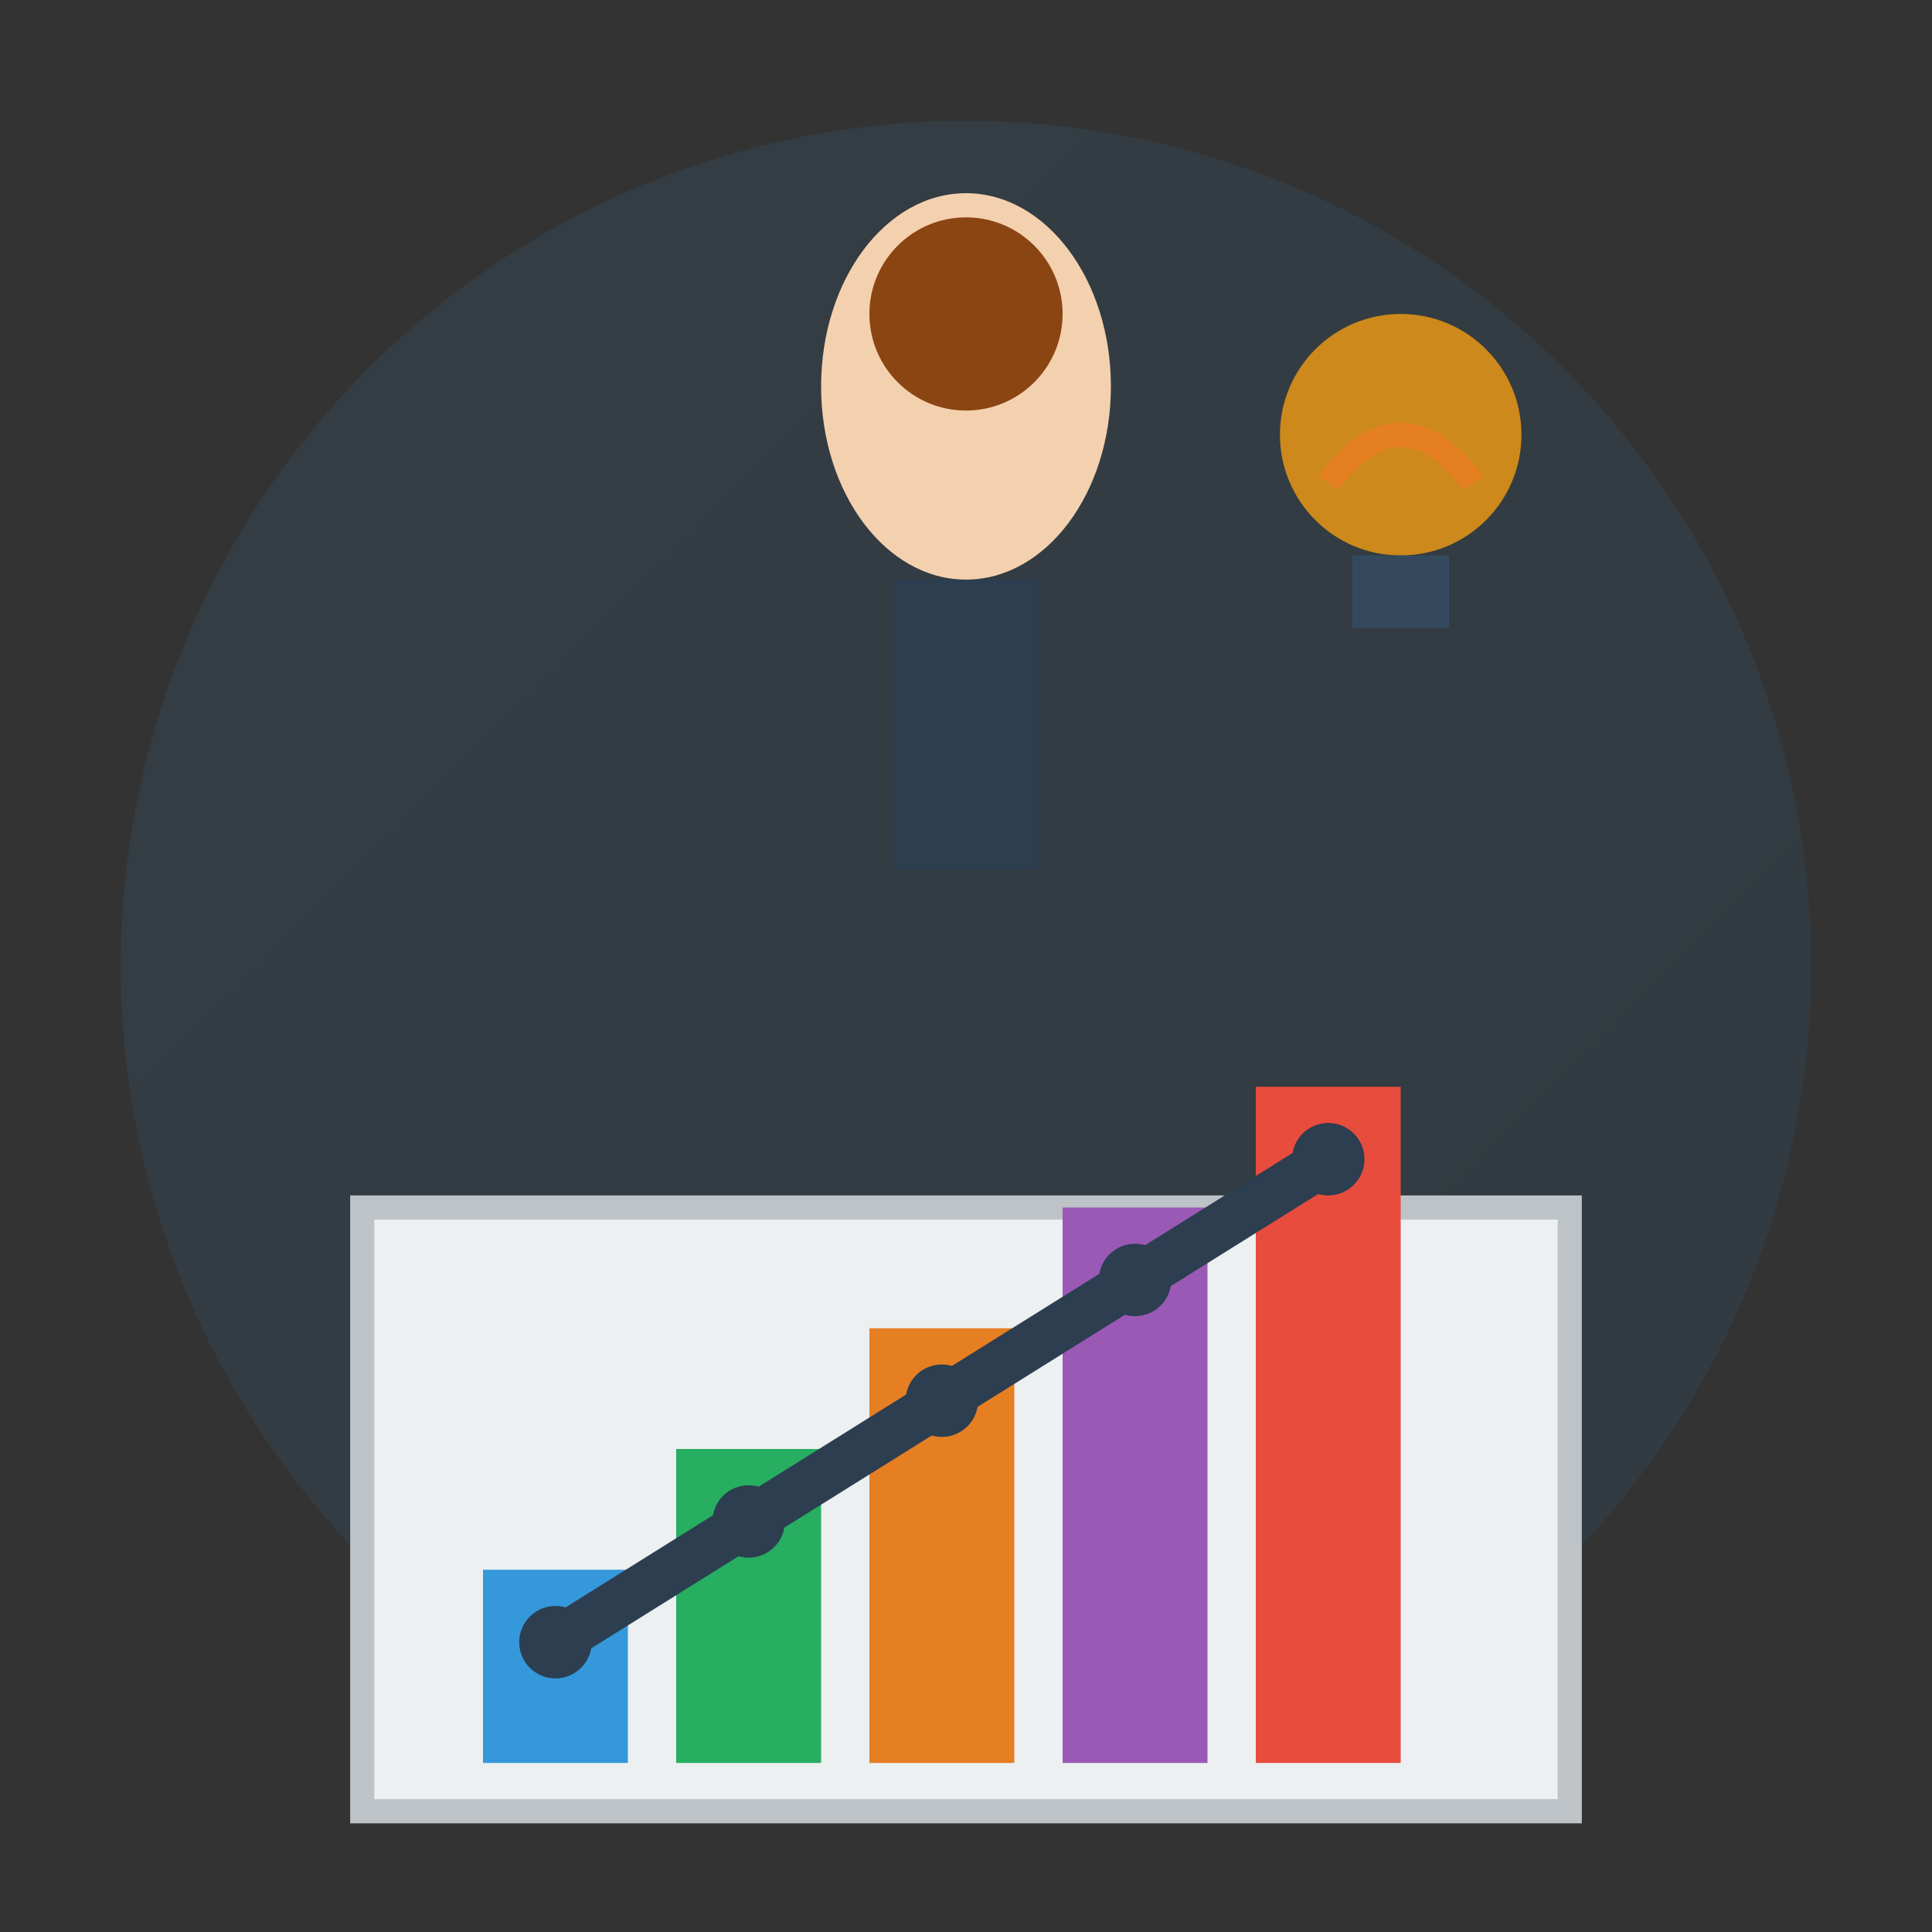 <svg xmlns="http://www.w3.org/2000/svg" viewBox="0 0 80 80" width="80" height="80">
  <rect x="0" y="0" width="80" height="80" fill="#333333" stroke="none"/>
  <defs>
    <linearGradient id="consultingGrad" x1="0%" y1="0%" x2="100%" y2="100%">
      <stop offset="0%" style="stop-color:#3498db;stop-opacity:1" />
      <stop offset="100%" style="stop-color:#2980b9;stop-opacity:1" />
    </linearGradient>
  </defs>
  
  <!-- Background circle -->
  <circle cx="40" cy="40" r="35" fill="url(#consultingGrad)" opacity="0.1"/>
  
  <!-- Strategy chart/graph -->
  <g transform="translate(15, 20)">
    <rect x="0" y="30" width="50" height="25" fill="#ecf0f1" stroke="#bdc3c7" stroke-width="1"/>
    
    <!-- Bar chart representing strategy -->
    <rect x="5" y="45" width="6" height="8" fill="#3498db"/>
    <rect x="13" y="40" width="6" height="13" fill="#27ae60"/>
    <rect x="21" y="35" width="6" height="18" fill="#e67e22"/>
    <rect x="29" y="30" width="6" height="23" fill="#9b59b6"/>
    <rect x="37" y="25" width="6" height="28" fill="#e74c3c"/>
    
    <!-- Trend line -->
    <polyline points="8,48 16,43 24,38 32,33 40,28" stroke="#2c3e50" stroke-width="2" fill="none"/>
    <circle cx="8" cy="48" r="1.5" fill="#2c3e50"/>
    <circle cx="16" cy="43" r="1.5" fill="#2c3e50"/>
    <circle cx="24" cy="38" r="1.5" fill="#2c3e50"/>
    <circle cx="32" cy="33" r="1.5" fill="#2c3e50"/>
    <circle cx="40" cy="28" r="1.5" fill="#2c3e50"/>
  </g>
  
  <!-- Professional figure -->
  <g transform="translate(25, 8)">
    <ellipse cx="15" cy="8" rx="6" ry="8" fill="#f4d1ae"/>
    <circle cx="15" cy="5" r="4" fill="#8b4513"/>
    <rect x="12" y="16" width="6" height="12" fill="#2c3e50"/>
  </g>
  
  <!-- Lightbulb (ideas) -->
  <g transform="translate(50, 8)">
    <circle cx="8" cy="10" r="5" fill="#f39c12" opacity="0.8"/>
    <rect x="6" y="15" width="4" height="3" fill="#34495e"/>
    <path d="M5 12 Q8 8 11 12" stroke="#e67e22" stroke-width="1" fill="none"/>
  </g>
</svg>